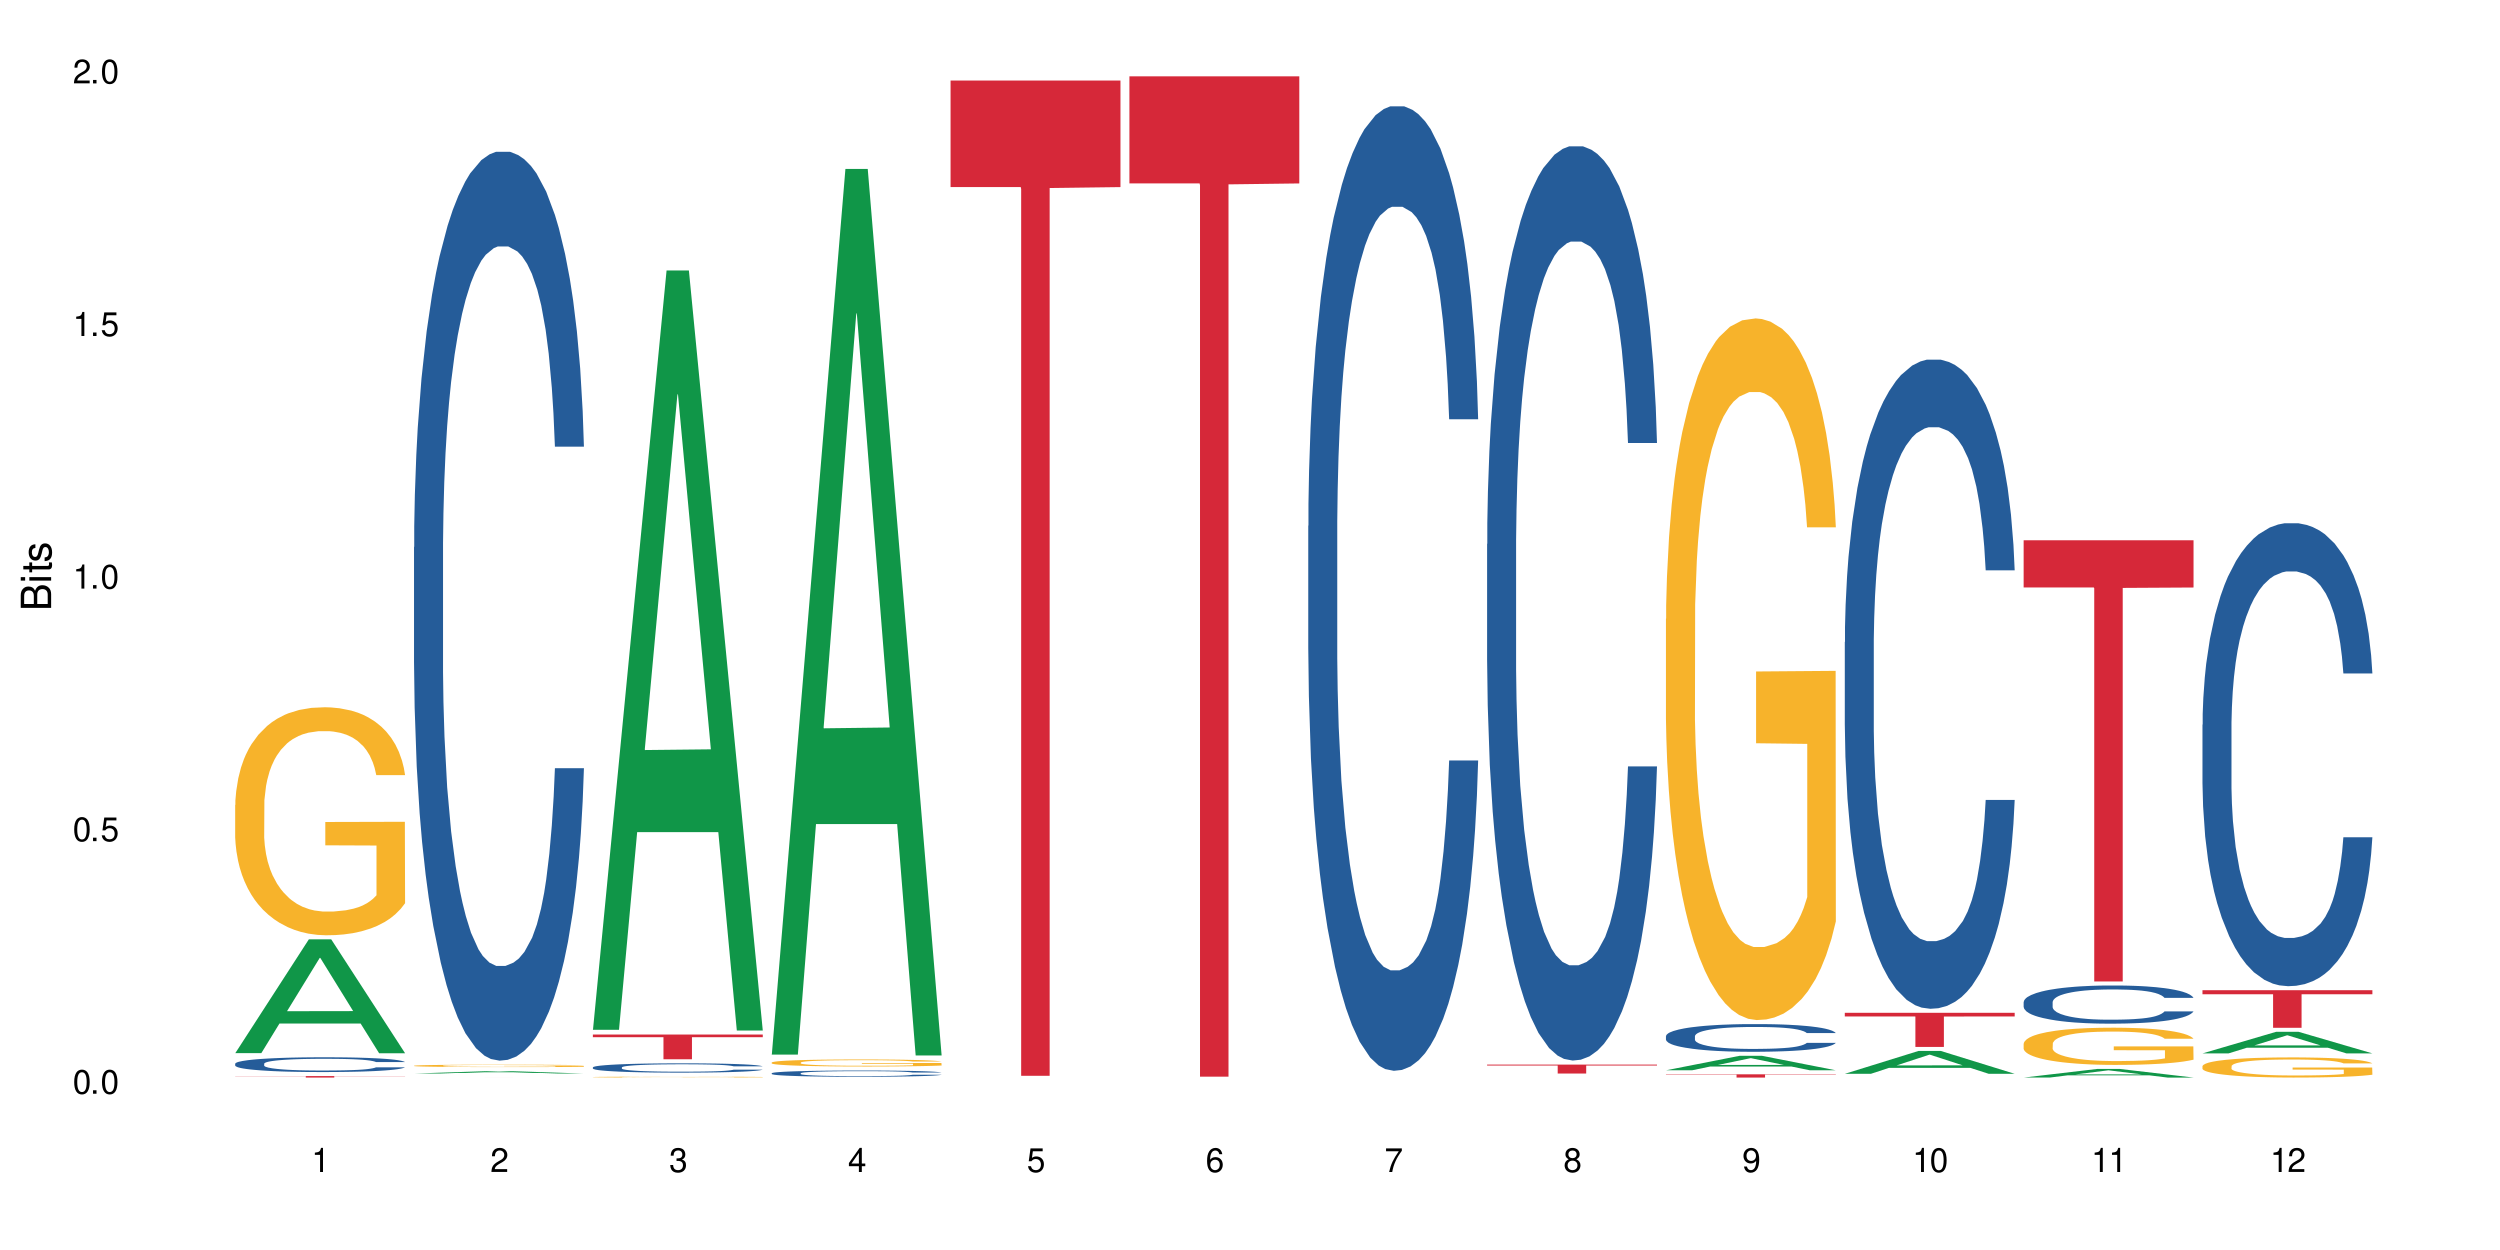 <?xml version="1.0" encoding="UTF-8"?>
<svg xmlns="http://www.w3.org/2000/svg" xmlns:xlink="http://www.w3.org/1999/xlink" width="720" height="360" viewBox="0 0 720 360">
<defs>
<g>
<g id="glyph-0-0">
</g>
<g id="glyph-0-1">
<path d="M 2.641 -6.938 C 2 -6.938 1.422 -6.656 1.078 -6.172 C 0.641 -5.562 0.406 -4.641 0.406 -3.359 C 0.406 -1.016 1.188 0.219 2.641 0.219 C 4.078 0.219 4.859 -1.016 4.859 -3.297 C 4.859 -4.641 4.656 -5.547 4.203 -6.172 C 3.844 -6.656 3.281 -6.938 2.641 -6.938 Z M 2.641 -6.188 C 3.547 -6.188 4 -5.25 4 -3.375 C 4 -1.406 3.562 -0.484 2.625 -0.484 C 1.734 -0.484 1.281 -1.438 1.281 -3.344 C 1.281 -5.25 1.734 -6.188 2.641 -6.188 Z M 2.641 -6.188 "/>
</g>
<g id="glyph-0-2">
<path d="M 1.828 -1 L 0.828 -1 L 0.828 0 L 1.828 0 Z M 1.828 -1 "/>
</g>
<g id="glyph-0-3">
<path d="M 4.562 -6.797 L 1.062 -6.797 L 0.547 -3.094 L 1.328 -3.094 C 1.719 -3.562 2.047 -3.734 2.578 -3.734 C 3.484 -3.734 4.062 -3.109 4.062 -2.094 C 4.062 -1.125 3.484 -0.531 2.578 -0.531 C 1.828 -0.531 1.375 -0.906 1.188 -1.672 L 0.328 -1.672 C 0.453 -1.109 0.547 -0.844 0.75 -0.594 C 1.125 -0.078 1.828 0.219 2.594 0.219 C 3.969 0.219 4.922 -0.781 4.922 -2.219 C 4.922 -3.562 4.031 -4.484 2.719 -4.484 C 2.25 -4.484 1.859 -4.359 1.469 -4.062 L 1.734 -5.969 L 4.562 -5.969 Z M 4.562 -6.797 "/>
</g>
<g id="glyph-0-4">
<path d="M 2.484 -4.938 L 2.484 0 L 3.328 0 L 3.328 -6.938 L 2.766 -6.938 C 2.469 -5.875 2.281 -5.734 0.984 -5.562 L 0.984 -4.938 Z M 2.484 -4.938 "/>
</g>
<g id="glyph-0-5">
<path d="M 4.859 -0.828 L 1.281 -0.828 C 1.359 -1.406 1.672 -1.781 2.5 -2.281 L 3.469 -2.828 C 4.406 -3.344 4.906 -4.062 4.906 -4.906 C 4.906 -5.484 4.672 -6.031 4.266 -6.406 C 3.859 -6.766 3.375 -6.938 2.719 -6.938 C 1.859 -6.938 1.219 -6.625 0.844 -6.031 C 0.609 -5.672 0.5 -5.234 0.484 -4.531 L 1.328 -4.531 C 1.359 -5.016 1.406 -5.281 1.531 -5.516 C 1.75 -5.938 2.188 -6.203 2.703 -6.203 C 3.469 -6.203 4.031 -5.641 4.031 -4.891 C 4.031 -4.344 3.719 -3.859 3.125 -3.516 L 2.234 -3 C 0.812 -2.172 0.406 -1.531 0.328 -0.016 L 4.859 -0.016 Z M 4.859 -0.828 "/>
</g>
<g id="glyph-0-6">
<path d="M 2.125 -3.188 L 2.578 -3.188 C 3.5 -3.188 3.984 -2.766 3.984 -1.922 C 3.984 -1.062 3.469 -0.531 2.594 -0.531 C 1.656 -0.531 1.203 -1 1.156 -2.016 L 0.312 -2.016 C 0.344 -1.453 0.438 -1.094 0.609 -0.781 C 0.953 -0.109 1.625 0.219 2.547 0.219 C 3.953 0.219 4.859 -0.625 4.859 -1.938 C 4.859 -2.828 4.516 -3.297 3.703 -3.594 C 4.344 -3.844 4.656 -4.328 4.656 -5.031 C 4.656 -6.219 3.875 -6.938 2.578 -6.938 C 1.203 -6.938 0.484 -6.172 0.453 -4.703 L 1.297 -4.703 C 1.312 -5.125 1.344 -5.359 1.453 -5.578 C 1.641 -5.969 2.062 -6.203 2.594 -6.203 C 3.344 -6.203 3.797 -5.75 3.797 -5 C 3.797 -4.516 3.609 -4.219 3.25 -4.047 C 3.016 -3.953 2.703 -3.922 2.125 -3.906 Z M 2.125 -3.188 "/>
</g>
<g id="glyph-0-7">
<path d="M 3.141 -1.672 L 3.141 0 L 3.984 0 L 3.984 -1.672 L 4.984 -1.672 L 4.984 -2.438 L 3.984 -2.438 L 3.984 -6.938 L 3.359 -6.938 L 0.266 -2.578 L 0.266 -1.672 Z M 3.141 -2.438 L 1 -2.438 L 3.141 -5.5 Z M 3.141 -2.438 "/>
</g>
<g id="glyph-0-8">
<path d="M 4.781 -5.125 C 4.609 -6.266 3.891 -6.938 2.844 -6.938 C 2.094 -6.938 1.422 -6.578 1.031 -5.953 C 0.594 -5.266 0.406 -4.422 0.406 -3.172 C 0.406 -2 0.578 -1.25 0.984 -0.641 C 1.359 -0.078 1.953 0.219 2.703 0.219 C 3.984 0.219 4.922 -0.75 4.922 -2.094 C 4.922 -3.375 4.062 -4.281 2.844 -4.281 C 2.172 -4.281 1.641 -4.031 1.281 -3.516 C 1.281 -5.234 1.828 -6.188 2.797 -6.188 C 3.391 -6.188 3.797 -5.797 3.938 -5.125 Z M 2.734 -3.531 C 3.547 -3.531 4.062 -2.953 4.062 -2.031 C 4.062 -1.156 3.484 -0.531 2.703 -0.531 C 1.922 -0.531 1.328 -1.188 1.328 -2.078 C 1.328 -2.938 1.906 -3.531 2.734 -3.531 Z M 2.734 -3.531 "/>
</g>
<g id="glyph-0-9">
<path d="M 4.984 -6.797 L 0.438 -6.797 L 0.438 -5.969 L 4.109 -5.969 C 2.5 -3.656 1.828 -2.234 1.328 0 L 2.219 0 C 2.594 -2.172 3.453 -4.047 4.984 -6.094 Z M 4.984 -6.797 "/>
</g>
<g id="glyph-0-10">
<path d="M 3.75 -3.656 C 4.469 -4.094 4.688 -4.438 4.688 -5.078 C 4.688 -6.172 3.844 -6.938 2.641 -6.938 C 1.438 -6.938 0.594 -6.172 0.594 -5.094 C 0.594 -4.438 0.812 -4.094 1.516 -3.656 C 0.734 -3.266 0.359 -2.703 0.359 -1.922 C 0.359 -0.656 1.281 0.219 2.641 0.219 C 3.984 0.219 4.922 -0.656 4.922 -1.922 C 4.922 -2.703 4.531 -3.266 3.75 -3.656 Z M 2.641 -6.188 C 3.359 -6.188 3.812 -5.75 3.812 -5.062 C 3.812 -4.406 3.344 -3.984 2.641 -3.984 C 1.922 -3.984 1.453 -4.406 1.453 -5.078 C 1.453 -5.75 1.922 -6.188 2.641 -6.188 Z M 2.641 -3.266 C 3.484 -3.266 4.062 -2.719 4.062 -1.906 C 4.062 -1.078 3.484 -0.531 2.625 -0.531 C 1.797 -0.531 1.219 -1.094 1.219 -1.906 C 1.219 -2.719 1.781 -3.266 2.641 -3.266 Z M 2.641 -3.266 "/>
</g>
<g id="glyph-0-11">
<path d="M 0.516 -1.578 C 0.672 -0.453 1.406 0.219 2.438 0.219 C 3.188 0.219 3.859 -0.141 4.266 -0.766 C 4.688 -1.453 4.891 -2.297 4.891 -3.547 C 4.891 -4.719 4.703 -5.453 4.312 -6.078 C 3.938 -6.641 3.344 -6.938 2.594 -6.938 C 1.297 -6.938 0.359 -5.969 0.359 -4.625 C 0.359 -3.344 1.234 -2.453 2.453 -2.453 C 3.094 -2.453 3.578 -2.672 4.016 -3.203 C 4 -1.484 3.469 -0.531 2.5 -0.531 C 1.906 -0.531 1.484 -0.906 1.359 -1.578 Z M 2.578 -6.203 C 3.375 -6.203 3.969 -5.531 3.969 -4.641 C 3.969 -3.797 3.391 -3.188 2.547 -3.188 C 1.734 -3.188 1.234 -3.766 1.234 -4.688 C 1.234 -5.562 1.797 -6.203 2.578 -6.203 Z M 2.578 -6.203 "/>
</g>
<g id="glyph-1-0">
</g>
<g id="glyph-1-1">
<path d="M 0 -0.953 L 0 -4.891 C 0 -5.719 -0.234 -6.344 -0.734 -6.797 C -1.188 -7.234 -1.812 -7.469 -2.5 -7.469 C -3.547 -7.469 -4.188 -7 -4.625 -5.875 C -4.984 -6.688 -5.625 -7.094 -6.531 -7.094 C -7.172 -7.094 -7.734 -6.859 -8.141 -6.391 C -8.562 -5.922 -8.75 -5.344 -8.75 -4.5 L -8.75 -0.953 Z M -4.984 -2.062 L -7.766 -2.062 L -7.766 -4.219 C -7.766 -4.844 -7.688 -5.203 -7.453 -5.5 C -7.219 -5.812 -6.859 -5.969 -6.375 -5.969 C -5.891 -5.969 -5.531 -5.812 -5.297 -5.5 C -5.062 -5.203 -4.984 -4.844 -4.984 -4.219 Z M -0.984 -2.062 L -4 -2.062 L -4 -4.781 C -4 -5.766 -3.438 -6.359 -2.484 -6.359 C -1.547 -6.359 -0.984 -5.766 -0.984 -4.781 Z M -0.984 -2.062 "/>
</g>
<g id="glyph-1-2">
<path d="M -6.281 -1.797 L -6.281 -0.797 L 0 -0.797 L 0 -1.797 Z M -8.75 -1.797 L -8.75 -0.797 L -7.484 -0.797 L -7.484 -1.797 Z M -8.75 -1.797 "/>
</g>
<g id="glyph-1-3">
<path d="M -6.281 -3.047 L -6.281 -2.016 L -8.016 -2.016 L -8.016 -1.016 L -6.281 -1.016 L -6.281 -0.172 L -5.469 -0.172 L -5.469 -1.016 L -0.719 -1.016 C -0.078 -1.016 0.281 -1.453 0.281 -2.234 C 0.281 -2.5 0.25 -2.719 0.188 -3.047 L -0.641 -3.047 C -0.609 -2.906 -0.594 -2.766 -0.594 -2.562 C -0.594 -2.141 -0.719 -2.016 -1.156 -2.016 L -5.469 -2.016 L -5.469 -3.047 Z M -6.281 -3.047 "/>
</g>
<g id="glyph-1-4">
<path d="M -4.531 -5.25 C -5.766 -5.25 -6.469 -4.422 -6.469 -2.969 C -6.469 -1.516 -5.719 -0.562 -4.547 -0.562 C -3.562 -0.562 -3.094 -1.062 -2.734 -2.562 L -2.516 -3.484 C -2.344 -4.188 -2.094 -4.469 -1.641 -4.469 C -1.047 -4.469 -0.641 -3.875 -0.641 -3 C -0.641 -2.453 -0.797 -2 -1.062 -1.75 C -1.25 -1.594 -1.422 -1.531 -1.875 -1.469 L -1.875 -0.406 C -0.422 -0.453 0.281 -1.266 0.281 -2.922 C 0.281 -4.5 -0.5 -5.516 -1.719 -5.516 C -2.656 -5.516 -3.172 -4.984 -3.469 -3.734 L -3.703 -2.766 C -3.891 -1.953 -4.156 -1.609 -4.594 -1.609 C -5.188 -1.609 -5.547 -2.125 -5.547 -2.938 C -5.547 -3.75 -5.203 -4.172 -4.531 -4.203 Z M -4.531 -5.25 "/>
</g>
</g>
</defs>
<rect x="-72" y="-36" width="864" height="432" fill="rgb(100%, 100%, 100%)" fill-opacity="1"/>
<path fill-rule="nonzero" fill="rgb(6.275%, 58.824%, 28.235%)" fill-opacity="1" d="M 67.73 303.309 L 67.785 303.277 L 88.957 270.52 L 95.387 270.52 L 116.664 303.336 L 109.188 303.336 L 103.855 294.77 L 80.488 294.77 L 75.258 303.309 L 67.73 303.309 L 82.734 291.227 L 101.711 291.195 L 92.25 275.883 L 92.145 275.852 L 92.039 275.941 L 82.684 291.195 L 82.734 291.227 Z M 67.73 303.309 "/>
<path fill-rule="nonzero" fill="rgb(14.51%, 36.078%, 60%)" fill-opacity="1" d="M 67.73 306.348 L 67.789 306.344 L 67.789 306.25 L 67.969 306.102 L 68.387 305.914 L 68.805 305.789 L 69.879 305.559 L 71.371 305.336 L 72.922 305.164 L 74.055 305.062 L 75.07 304.984 L 77.398 304.844 L 78.891 304.77 L 80.5 304.703 L 82.469 304.637 L 83.902 304.598 L 87.125 304.535 L 89.512 304.508 L 91.363 304.496 L 95.359 304.496 L 97.746 304.512 L 99.477 304.531 L 101.387 304.562 L 102.996 304.598 L 105.801 304.684 L 108.309 304.793 L 109.441 304.855 L 111.234 304.973 L 112.605 305.09 L 113.559 305.191 L 114.633 305.336 L 115.59 305.512 L 116.305 305.711 L 116.664 305.875 L 108.309 305.875 L 107.891 305.723 L 107.414 305.602 L 106.52 305.441 L 105.625 305.328 L 104.371 305.215 L 103.238 305.141 L 101.684 305.066 L 100.312 305.02 L 98.879 304.984 L 97.508 304.961 L 94.883 304.938 L 91.84 304.938 L 90.707 304.945 L 88.379 304.977 L 87.125 305.004 L 85.336 305.059 L 84.082 305.109 L 82.59 305.188 L 81.574 305.254 L 80.32 305.355 L 79.426 305.445 L 78.414 305.574 L 77.816 305.672 L 77.277 305.781 L 76.801 305.906 L 76.441 306.043 L 76.203 306.188 L 76.086 306.328 L 76.086 306.93 L 76.203 307.07 L 76.504 307.234 L 77.277 307.473 L 78.414 307.68 L 79.727 307.84 L 80.977 307.957 L 81.695 308.012 L 82.648 308.074 L 84.141 308.152 L 86.289 308.23 L 87.543 308.262 L 89.453 308.293 L 91.422 308.309 L 94.047 308.309 L 96.375 308.293 L 97.926 308.273 L 99.535 308.242 L 101.746 308.176 L 103.117 308.113 L 104.312 308.039 L 105.207 307.965 L 105.801 307.902 L 106.699 307.781 L 107.414 307.652 L 107.949 307.516 L 108.309 307.383 L 116.664 307.383 L 116.305 307.539 L 115.77 307.691 L 115.23 307.801 L 114.395 307.938 L 113.441 308.059 L 112.066 308.195 L 110.934 308.285 L 109.441 308.383 L 108.07 308.457 L 106.578 308.523 L 104.371 308.602 L 102.938 308.637 L 101.387 308.672 L 99.535 308.703 L 97.211 308.73 L 94.703 308.746 L 92.375 308.75 L 89.871 308.742 L 88.02 308.727 L 85.574 308.691 L 82.531 308.625 L 80.32 308.551 L 78.59 308.477 L 77.102 308.398 L 75.43 308.293 L 73.281 308.121 L 71.969 307.988 L 71.074 307.879 L 70.059 307.727 L 69.344 307.594 L 68.508 307.375 L 67.91 307.098 L 67.73 306.883 Z M 67.73 306.348 "/>
<path fill-rule="nonzero" fill="rgb(96.863%, 70.196%, 16.863%)" fill-opacity="1" d="M 67.73 231.816 L 67.789 231.754 L 67.789 230.555 L 68.031 227.855 L 68.625 224.137 L 69.402 221.078 L 70.238 218.68 L 70.773 217.422 L 71.668 215.621 L 72.445 214.301 L 74.414 211.602 L 76.922 209.082 L 78.293 208.004 L 79.844 206.984 L 82.051 205.844 L 83.066 205.426 L 86.172 204.465 L 89.691 203.867 L 93.57 203.688 L 95.359 203.746 L 97.805 203.984 L 101.148 204.645 L 103.059 205.246 L 104.551 205.844 L 106.102 206.625 L 108.012 207.824 L 109.801 209.266 L 111.234 210.703 L 112.664 212.504 L 113.859 214.422 L 114.871 216.52 L 115.77 219.039 L 116.305 221.141 L 116.664 223.238 L 108.367 223.238 L 107.891 221.141 L 107.355 219.52 L 106.461 217.539 L 105.562 216.102 L 104.668 214.961 L 102.996 213.402 L 101.566 212.441 L 99.777 211.602 L 98.047 211.062 L 96.074 210.703 L 94.883 210.582 L 91.719 210.582 L 88.855 211.004 L 87.184 211.484 L 85.992 211.961 L 84.32 212.863 L 83.305 213.582 L 82.707 214.062 L 80.918 215.922 L 79.727 217.602 L 79.07 218.738 L 78.234 220.539 L 77.637 222.16 L 76.98 224.559 L 76.621 226.355 L 76.145 230.438 L 76.086 241.23 L 76.266 243.512 L 76.621 245.969 L 77.102 248.129 L 77.816 250.406 L 78.531 252.148 L 79.785 254.488 L 80.859 256.047 L 81.695 257.066 L 83.305 258.684 L 83.961 259.227 L 85.512 260.305 L 87.125 261.145 L 89.094 261.863 L 90.586 262.223 L 92.973 262.523 L 96.016 262.523 L 99.598 262.164 L 101.863 261.684 L 103.414 261.203 L 104.43 260.785 L 105.684 260.125 L 106.578 259.523 L 107.414 258.863 L 108.43 257.844 L 108.43 243.512 L 93.688 243.449 L 93.688 236.734 L 116.602 236.672 L 116.664 260.125 L 115.41 261.742 L 113.859 263.305 L 112.367 264.504 L 110.816 265.523 L 108.605 266.66 L 106.816 267.383 L 104.07 268.223 L 101.566 268.762 L 98.941 269.121 L 96.613 269.301 L 93.867 269.359 L 91.422 269.242 L 88.797 268.883 L 86.707 268.402 L 84.797 267.801 L 82.887 267.023 L 80.5 265.762 L 78.949 264.742 L 77.34 263.484 L 75.727 261.984 L 74.297 260.363 L 73.34 259.105 L 72.387 257.664 L 71.371 255.867 L 70.418 253.828 L 69.699 251.969 L 69.043 249.867 L 68.566 247.891 L 68.09 245.191 L 67.852 243.031 L 67.73 241.172 Z M 67.73 231.816 "/>
<path fill-rule="nonzero" fill="rgb(83.922%, 15.686%, 22.353%)" fill-opacity="1" d="M 67.73 309.91 L 116.664 309.91 L 116.664 309.957 L 96.27 309.957 L 96.27 310.34 L 88.066 310.34 L 88.066 309.957 L 67.73 309.957 Z M 67.73 309.91 "/>
<path fill-rule="nonzero" fill="rgb(6.275%, 58.824%, 28.235%)" fill-opacity="1" d="M 119.238 309.18 L 119.289 309.18 L 140.465 308.48 L 146.895 308.48 L 168.172 309.18 L 160.695 309.18 L 155.363 308.996 L 131.996 308.996 L 126.766 309.18 L 119.238 309.18 L 134.242 308.922 L 153.219 308.922 L 143.758 308.598 L 143.652 308.594 L 143.547 308.598 L 134.191 308.922 L 134.242 308.922 Z M 119.238 309.18 "/>
<path fill-rule="nonzero" fill="rgb(14.51%, 36.078%, 60%)" fill-opacity="1" d="M 119.238 157.602 L 119.297 157.363 L 119.297 151.621 L 119.477 142.527 L 119.895 131.043 L 120.312 123.148 L 121.387 109.031 L 122.879 95.391 L 124.43 84.863 L 125.562 78.645 L 126.578 73.859 L 128.906 65.004 L 130.398 60.457 L 132.008 56.391 L 133.977 52.324 L 135.41 49.93 L 138.633 46.102 L 141.02 44.43 L 142.871 43.711 L 146.867 43.711 L 149.254 44.668 L 150.984 45.863 L 152.895 47.777 L 154.504 49.93 L 157.309 55.195 L 159.816 61.895 L 160.949 65.723 L 162.742 73.141 L 164.113 80.316 L 165.066 86.539 L 166.141 95.391 L 167.098 106.16 L 167.812 118.363 L 168.172 128.648 L 159.816 128.648 L 159.398 119.078 L 158.922 111.664 L 158.027 101.852 L 157.133 94.914 L 155.879 87.977 L 154.746 83.43 L 153.191 78.883 L 151.82 76.012 L 150.387 73.859 L 149.016 72.422 L 146.391 70.988 L 143.348 70.988 L 142.211 71.465 L 139.887 73.379 L 138.633 75.055 L 136.844 78.402 L 135.59 81.516 L 134.098 86.301 L 133.082 90.367 L 131.828 96.59 L 130.934 102.09 L 129.922 109.988 L 129.324 115.969 L 128.785 122.668 L 128.309 130.566 L 127.949 138.938 L 127.711 147.793 L 127.594 156.406 L 127.594 193.492 L 127.711 202.105 L 128.012 212.156 L 128.785 226.75 L 129.922 239.43 L 131.234 249.48 L 132.484 256.66 L 133.203 260.008 L 134.156 263.836 L 135.648 268.621 L 137.797 273.406 L 139.051 275.32 L 140.961 277.234 L 142.93 278.191 L 145.555 278.191 L 147.883 277.234 L 149.434 276.039 L 151.043 274.125 L 153.254 270.059 L 154.625 266.23 L 155.816 261.684 L 156.715 257.137 L 157.309 253.309 L 158.207 245.891 L 158.922 237.758 L 159.457 229.383 L 159.816 221.246 L 168.172 221.246 L 167.812 230.816 L 167.277 240.148 L 166.738 247.09 L 165.902 255.461 L 164.949 262.879 L 163.574 271.254 L 162.441 276.758 L 160.949 282.738 L 159.578 287.285 L 158.086 291.352 L 155.879 296.137 L 154.445 298.531 L 152.895 300.684 L 151.043 302.598 L 148.719 304.273 L 146.211 305.23 L 143.883 305.469 L 141.379 304.992 L 139.527 304.035 L 137.082 301.879 L 134.039 297.574 L 131.828 293.027 L 130.098 288.48 L 128.605 283.695 L 126.938 277.234 L 124.789 266.707 L 123.477 258.574 L 122.582 251.875 L 121.566 242.543 L 120.852 234.168 L 120.016 220.77 L 119.418 203.781 L 119.238 190.621 Z M 119.238 157.602 "/>
<path fill-rule="nonzero" fill="rgb(96.863%, 70.196%, 16.863%)" fill-opacity="1" d="M 119.238 306.926 L 119.297 306.926 L 119.297 306.914 L 119.535 306.883 L 120.133 306.844 L 120.91 306.812 L 121.746 306.785 L 122.281 306.773 L 123.176 306.754 L 123.953 306.738 L 125.922 306.711 L 128.43 306.684 L 129.801 306.672 L 131.352 306.664 L 133.559 306.648 L 134.574 306.645 L 137.676 306.637 L 141.199 306.629 L 149.312 306.629 L 152.656 306.637 L 154.566 306.645 L 156.059 306.648 L 157.609 306.66 L 159.52 306.672 L 161.309 306.688 L 162.742 306.703 L 164.172 306.723 L 165.367 306.742 L 166.379 306.762 L 167.277 306.789 L 167.812 306.812 L 168.172 306.836 L 159.875 306.836 L 159.398 306.812 L 158.863 306.797 L 157.965 306.773 L 157.07 306.758 L 156.176 306.746 L 154.504 306.73 L 153.074 306.719 L 151.281 306.711 L 149.551 306.707 L 147.582 306.703 L 146.391 306.699 L 143.227 306.699 L 140.363 306.707 L 138.691 306.711 L 137.5 306.715 L 135.828 306.727 L 134.812 306.734 L 134.215 306.738 L 132.426 306.758 L 131.234 306.773 L 130.578 306.789 L 129.742 306.805 L 129.145 306.824 L 128.488 306.848 L 128.129 306.867 L 127.652 306.91 L 127.594 307.027 L 127.773 307.051 L 128.129 307.074 L 128.605 307.098 L 129.324 307.125 L 130.039 307.141 L 131.293 307.168 L 132.367 307.184 L 133.203 307.195 L 134.812 307.211 L 135.469 307.215 L 137.02 307.227 L 138.633 307.238 L 140.602 307.246 L 142.094 307.25 L 147.523 307.25 L 151.105 307.246 L 153.371 307.242 L 154.922 307.238 L 155.938 307.234 L 157.191 307.227 L 158.086 307.219 L 158.922 307.215 L 159.938 307.203 L 159.938 307.051 L 145.195 307.051 L 145.195 306.977 L 168.109 306.977 L 168.172 307.227 L 166.918 307.242 L 165.367 307.262 L 163.875 307.273 L 162.324 307.285 L 160.113 307.297 L 158.324 307.305 L 155.578 307.312 L 153.074 307.316 L 150.449 307.32 L 148.121 307.324 L 142.93 307.324 L 140.305 307.32 L 138.215 307.312 L 136.305 307.309 L 134.395 307.301 L 132.008 307.285 L 130.457 307.273 L 128.848 307.262 L 127.234 307.246 L 125.801 307.23 L 123.895 307.199 L 122.879 307.18 L 121.926 307.16 L 121.207 307.141 L 120.551 307.117 L 120.074 307.098 L 119.598 307.066 L 119.359 307.043 L 119.238 307.023 Z M 119.238 306.926 "/>
<path fill-rule="nonzero" fill="rgb(83.922%, 15.686%, 22.353%)" fill-opacity="1" d="M 119.238 310.336 L 168.172 310.336 L 147.777 310.336 L 147.777 310.34 L 139.574 310.34 L 139.574 310.336 Z M 119.238 310.336 "/>
<path fill-rule="nonzero" fill="rgb(6.275%, 58.824%, 28.235%)" fill-opacity="1" d="M 170.746 296.582 L 170.797 296.375 L 191.973 77.891 L 198.402 77.891 L 219.68 296.789 L 212.203 296.789 L 206.871 239.648 L 183.504 239.648 L 178.273 296.582 L 170.746 296.582 L 185.75 216.012 L 204.727 215.805 L 195.266 113.652 L 195.16 113.449 L 195.055 114.066 L 185.699 215.805 L 185.75 216.012 Z M 170.746 296.582 "/>
<path fill-rule="nonzero" fill="rgb(14.51%, 36.078%, 60%)" fill-opacity="1" d="M 170.746 307.406 L 170.805 307.402 L 170.805 307.344 L 170.984 307.25 L 171.402 307.133 L 171.82 307.051 L 172.895 306.906 L 174.387 306.77 L 175.938 306.66 L 177.07 306.598 L 178.086 306.547 L 180.414 306.457 L 181.906 306.41 L 183.516 306.367 L 185.484 306.324 L 186.918 306.301 L 190.141 306.262 L 192.527 306.246 L 194.375 306.238 L 198.375 306.238 L 200.762 306.246 L 202.492 306.258 L 204.402 306.281 L 206.012 306.301 L 208.816 306.355 L 211.324 306.426 L 212.457 306.465 L 214.25 306.539 L 215.621 306.613 L 216.574 306.676 L 217.648 306.77 L 218.605 306.879 L 219.32 307.004 L 219.68 307.109 L 211.324 307.109 L 210.906 307.012 L 210.43 306.934 L 209.535 306.836 L 208.641 306.762 L 207.387 306.691 L 206.25 306.645 L 204.699 306.598 L 203.328 306.57 L 201.895 306.547 L 200.523 306.531 L 197.898 306.516 L 194.855 306.516 L 193.719 306.523 L 191.395 306.543 L 190.141 306.559 L 188.352 306.594 L 187.098 306.625 L 185.605 306.676 L 184.59 306.715 L 183.336 306.781 L 182.441 306.836 L 181.426 306.918 L 180.832 306.98 L 180.293 307.047 L 179.816 307.129 L 179.457 307.215 L 179.219 307.305 L 179.102 307.395 L 179.102 307.773 L 179.219 307.863 L 179.52 307.965 L 180.293 308.113 L 181.426 308.246 L 182.742 308.348 L 183.992 308.422 L 184.711 308.457 L 185.664 308.496 L 187.156 308.543 L 189.305 308.594 L 190.559 308.613 L 192.469 308.633 L 194.438 308.645 L 197.062 308.645 L 199.391 308.633 L 200.941 308.621 L 202.551 308.602 L 204.762 308.559 L 206.133 308.52 L 207.324 308.473 L 208.223 308.426 L 208.816 308.387 L 209.711 308.312 L 210.43 308.227 L 210.965 308.141 L 211.324 308.059 L 219.68 308.059 L 219.32 308.156 L 218.785 308.254 L 218.246 308.324 L 217.41 308.41 L 216.457 308.484 L 215.082 308.57 L 213.949 308.629 L 212.457 308.688 L 211.086 308.734 L 209.594 308.777 L 207.387 308.828 L 205.953 308.852 L 204.402 308.875 L 202.551 308.895 L 200.227 308.91 L 197.719 308.922 L 195.391 308.922 L 192.887 308.918 L 191.035 308.906 L 188.59 308.887 L 185.547 308.84 L 183.336 308.793 L 181.605 308.75 L 180.113 308.699 L 178.445 308.633 L 176.297 308.523 L 174.984 308.441 L 174.086 308.371 L 173.074 308.277 L 172.355 308.191 L 171.523 308.055 L 170.926 307.879 L 170.746 307.746 Z M 170.746 307.406 "/>
<path fill-rule="nonzero" fill="rgb(96.863%, 70.196%, 16.863%)" fill-opacity="1" d="M 170.746 310.191 L 170.805 310.191 L 170.805 310.188 L 171.043 310.176 L 171.641 310.16 L 172.418 310.148 L 173.254 310.141 L 173.789 310.133 L 174.684 310.129 L 175.461 310.121 L 177.43 310.113 L 179.938 310.102 L 181.309 310.098 L 182.859 310.094 L 185.066 310.09 L 186.082 310.086 L 189.184 310.082 L 200.82 310.082 L 204.164 310.086 L 206.074 310.086 L 207.566 310.09 L 209.117 310.094 L 211.027 310.098 L 212.816 310.102 L 214.25 310.109 L 215.68 310.113 L 216.875 310.121 L 217.887 310.133 L 218.785 310.141 L 219.32 310.148 L 219.68 310.156 L 211.383 310.156 L 210.906 310.148 L 210.371 310.145 L 209.473 310.137 L 208.578 310.129 L 207.684 310.125 L 206.012 310.117 L 204.582 310.113 L 202.789 310.113 L 201.059 310.109 L 190.199 310.109 L 189.008 310.113 L 187.336 310.117 L 186.32 310.121 L 185.723 310.121 L 183.934 310.129 L 182.742 310.137 L 182.086 310.141 L 181.25 310.148 L 180.652 310.152 L 179.996 310.164 L 179.637 310.168 L 179.16 310.184 L 179.102 310.227 L 179.281 310.238 L 179.637 310.246 L 180.113 310.254 L 180.832 310.266 L 181.547 310.27 L 182.801 310.281 L 183.875 310.285 L 184.711 310.289 L 186.32 310.297 L 186.977 310.297 L 188.527 310.305 L 190.141 310.305 L 192.109 310.309 L 193.602 310.309 L 195.988 310.312 L 199.031 310.312 L 202.613 310.309 L 204.879 310.309 L 206.43 310.305 L 207.445 310.305 L 208.699 310.301 L 209.594 310.301 L 210.43 310.297 L 211.445 310.293 L 211.445 310.238 L 196.703 310.238 L 196.703 310.211 L 219.617 310.211 L 219.68 310.301 L 218.426 310.309 L 216.875 310.316 L 215.383 310.32 L 213.832 310.324 L 211.621 310.328 L 209.832 310.332 L 207.086 310.332 L 204.582 310.336 L 201.957 310.336 L 199.629 310.34 L 196.883 310.34 L 194.438 310.336 L 189.723 310.336 L 185.902 310.328 L 183.516 310.324 L 181.965 310.32 L 180.355 310.316 L 178.742 310.309 L 177.309 310.305 L 176.355 310.297 L 175.402 310.293 L 174.387 310.285 L 173.43 310.277 L 172.715 310.27 L 172.059 310.262 L 171.582 310.254 L 171.105 310.242 L 170.867 310.234 L 170.746 310.227 Z M 170.746 310.191 "/>
<path fill-rule="nonzero" fill="rgb(83.922%, 15.686%, 22.353%)" fill-opacity="1" d="M 170.746 297.945 L 219.68 297.945 L 219.68 298.707 L 199.285 298.715 L 199.285 305.078 L 191.078 305.078 L 191.078 298.723 L 190.961 298.707 L 170.746 298.707 Z M 170.746 297.945 "/>
<path fill-rule="nonzero" fill="rgb(6.275%, 58.824%, 28.235%)" fill-opacity="1" d="M 222.254 303.727 L 222.305 303.488 L 243.48 48.66 L 249.91 48.66 L 271.188 303.965 L 263.711 303.965 L 258.379 237.324 L 235.008 237.324 L 229.781 303.727 L 222.254 303.727 L 237.258 209.754 L 256.234 209.516 L 246.773 90.371 L 246.668 90.133 L 246.562 90.852 L 237.207 209.516 L 237.258 209.754 Z M 222.254 303.727 "/>
<path fill-rule="nonzero" fill="rgb(14.51%, 36.078%, 60%)" fill-opacity="1" d="M 222.254 309.094 L 222.312 309.094 L 222.312 309.051 L 222.492 308.988 L 222.91 308.91 L 223.328 308.855 L 224.402 308.758 L 225.895 308.664 L 227.445 308.594 L 228.578 308.551 L 229.594 308.52 L 231.922 308.457 L 233.414 308.426 L 235.023 308.398 L 236.992 308.371 L 238.426 308.352 L 241.648 308.328 L 244.035 308.316 L 245.883 308.309 L 249.883 308.309 L 252.27 308.316 L 254 308.324 L 255.91 308.34 L 257.52 308.352 L 260.324 308.391 L 262.832 308.434 L 263.965 308.461 L 265.754 308.512 L 267.129 308.562 L 268.082 308.605 L 269.156 308.664 L 270.113 308.738 L 270.828 308.824 L 271.188 308.895 L 262.832 308.895 L 262.414 308.828 L 261.938 308.777 L 261.043 308.711 L 260.145 308.664 L 258.895 308.613 L 257.758 308.582 L 256.207 308.551 L 254.836 308.531 L 253.402 308.52 L 252.031 308.508 L 249.406 308.496 L 246.363 308.496 L 245.227 308.5 L 242.902 308.516 L 241.648 308.527 L 239.855 308.551 L 238.605 308.57 L 237.113 308.602 L 236.098 308.633 L 234.844 308.676 L 233.949 308.711 L 232.934 308.766 L 232.34 308.809 L 231.801 308.852 L 231.324 308.906 L 230.965 308.965 L 230.727 309.027 L 230.609 309.086 L 230.609 309.34 L 230.727 309.398 L 231.027 309.469 L 231.801 309.57 L 232.934 309.656 L 234.25 309.727 L 235.5 309.773 L 236.219 309.797 L 237.172 309.824 L 238.664 309.855 L 240.812 309.891 L 242.066 309.902 L 243.977 309.918 L 245.945 309.922 L 248.57 309.922 L 250.898 309.918 L 252.449 309.91 L 254.059 309.895 L 256.266 309.867 L 257.641 309.84 L 258.832 309.809 L 259.73 309.777 L 260.324 309.754 L 261.219 309.699 L 261.938 309.645 L 262.473 309.586 L 262.832 309.531 L 271.188 309.531 L 270.828 309.598 L 270.289 309.66 L 269.754 309.711 L 268.918 309.766 L 267.965 309.816 L 266.59 309.875 L 265.457 309.914 L 263.965 309.953 L 262.594 309.984 L 261.102 310.012 L 258.895 310.047 L 257.461 310.062 L 255.91 310.078 L 254.059 310.09 L 251.73 310.102 L 249.227 310.109 L 244.391 310.109 L 242.543 310.102 L 240.098 310.086 L 237.051 310.055 L 234.844 310.023 L 233.113 309.992 L 231.621 309.961 L 229.953 309.918 L 227.805 309.844 L 226.492 309.789 L 225.594 309.742 L 224.582 309.68 L 223.863 309.621 L 223.031 309.527 L 222.434 309.41 L 222.254 309.32 Z M 222.254 309.094 "/>
<path fill-rule="nonzero" fill="rgb(96.863%, 70.196%, 16.863%)" fill-opacity="1" d="M 222.254 305.992 L 222.312 305.992 L 222.312 305.953 L 222.551 305.871 L 223.148 305.758 L 223.926 305.66 L 224.762 305.586 L 225.297 305.547 L 226.191 305.492 L 226.969 305.453 L 228.938 305.367 L 231.445 305.293 L 232.816 305.258 L 234.367 305.227 L 236.574 305.191 L 237.59 305.18 L 240.691 305.148 L 244.215 305.129 L 248.094 305.125 L 249.883 305.125 L 252.328 305.133 L 255.672 305.152 L 257.582 305.172 L 259.07 305.191 L 260.625 305.215 L 262.535 305.254 L 264.324 305.297 L 265.754 305.34 L 267.188 305.398 L 268.383 305.457 L 269.395 305.52 L 270.289 305.598 L 270.828 305.664 L 271.188 305.727 L 262.891 305.727 L 262.414 305.664 L 261.875 305.613 L 260.98 305.551 L 260.086 305.508 L 259.191 305.473 L 257.52 305.426 L 256.09 305.395 L 254.297 305.367 L 252.566 305.352 L 250.598 305.34 L 249.406 305.336 L 246.242 305.336 L 243.379 305.352 L 241.707 305.367 L 240.516 305.379 L 238.844 305.406 L 237.828 305.43 L 237.23 305.445 L 235.441 305.504 L 234.25 305.555 L 233.59 305.59 L 232.758 305.645 L 232.16 305.695 L 231.504 305.77 L 231.145 305.824 L 230.668 305.949 L 230.609 306.285 L 230.785 306.355 L 231.145 306.43 L 231.621 306.496 L 232.34 306.566 L 233.055 306.621 L 234.309 306.691 L 235.383 306.742 L 236.219 306.773 L 237.828 306.824 L 238.484 306.84 L 240.035 306.871 L 241.648 306.898 L 243.617 306.922 L 245.109 306.934 L 247.496 306.941 L 250.539 306.941 L 254.121 306.93 L 256.387 306.914 L 257.938 306.902 L 258.953 306.887 L 260.207 306.867 L 261.102 306.848 L 261.938 306.828 L 262.949 306.797 L 262.949 306.355 L 248.211 306.352 L 248.211 306.145 L 271.125 306.145 L 271.188 306.867 L 269.934 306.918 L 268.383 306.965 L 266.891 307.004 L 265.34 307.035 L 263.129 307.07 L 261.34 307.09 L 258.594 307.117 L 256.09 307.133 L 253.465 307.145 L 251.137 307.152 L 248.391 307.152 L 245.945 307.148 L 243.32 307.137 L 241.23 307.121 L 239.32 307.105 L 237.41 307.082 L 235.023 307.043 L 233.473 307.012 L 231.859 306.973 L 230.25 306.926 L 228.816 306.875 L 227.863 306.836 L 226.91 306.793 L 225.895 306.734 L 224.938 306.672 L 224.223 306.617 L 223.566 306.551 L 223.09 306.488 L 222.613 306.406 L 222.375 306.34 L 222.254 306.281 Z M 222.254 305.992 "/>
<path fill-rule="nonzero" fill="rgb(83.922%, 15.686%, 22.353%)" fill-opacity="1" d="M 273.762 23.199 L 322.695 23.199 L 322.695 53.883 L 302.301 54.152 L 302.301 309.84 L 294.094 309.84 L 294.094 54.422 L 293.977 53.883 L 273.762 53.883 Z M 273.762 23.199 "/>
<path fill-rule="nonzero" fill="rgb(83.922%, 15.686%, 22.353%)" fill-opacity="1" d="M 325.27 21.988 L 374.199 21.988 L 374.199 52.828 L 353.809 53.098 L 353.809 310.086 L 345.602 310.086 L 345.602 53.367 L 345.484 52.828 L 325.27 52.828 Z M 325.27 21.988 "/>
<path fill-rule="nonzero" fill="rgb(14.51%, 36.078%, 60%)" fill-opacity="1" d="M 376.777 151.48 L 376.836 151.227 L 376.836 145.133 L 377.016 135.484 L 377.434 123.297 L 377.852 114.918 L 378.926 99.938 L 380.418 85.465 L 381.969 74.293 L 383.102 67.691 L 384.117 62.613 L 386.445 53.219 L 387.934 48.395 L 389.547 44.078 L 391.516 39.762 L 392.949 37.223 L 396.172 33.16 L 398.559 31.383 L 400.406 30.621 L 404.406 30.621 L 406.793 31.637 L 408.523 32.906 L 410.434 34.938 L 412.043 37.223 L 414.848 42.809 L 417.355 49.918 L 418.488 53.98 L 420.277 61.852 L 421.652 69.469 L 422.605 76.07 L 423.68 85.465 L 424.633 96.891 L 425.352 109.84 L 425.707 120.758 L 417.355 120.758 L 416.938 110.602 L 416.461 102.73 L 415.562 92.32 L 414.668 84.957 L 413.414 77.594 L 412.281 72.77 L 410.73 67.945 L 409.359 64.898 L 407.926 62.613 L 406.555 61.09 L 403.93 59.566 L 400.883 59.566 L 399.75 60.074 L 397.422 62.105 L 396.172 63.883 L 394.379 67.438 L 393.129 70.738 L 391.637 75.816 L 390.621 80.133 L 389.367 86.734 L 388.473 92.574 L 387.457 100.953 L 386.859 107.301 L 386.324 114.41 L 385.848 122.789 L 385.488 131.676 L 385.25 141.07 L 385.129 150.211 L 385.129 189.566 L 385.25 198.707 L 385.547 209.371 L 386.324 224.859 L 387.457 238.316 L 388.77 248.98 L 390.023 256.598 L 390.738 260.152 L 391.695 264.215 L 393.188 269.293 L 395.336 274.371 L 396.59 276.402 L 398.496 278.434 L 400.469 279.449 L 403.094 279.449 L 405.418 278.434 L 406.973 277.164 L 408.582 275.133 L 410.789 270.816 L 412.164 266.754 L 413.355 261.93 L 414.25 257.105 L 414.848 253.043 L 415.742 245.172 L 416.461 236.539 L 416.996 227.652 L 417.355 219.02 L 425.707 219.02 L 425.352 229.176 L 424.812 239.078 L 424.277 246.441 L 423.441 255.328 L 422.484 263.199 L 421.113 272.086 L 419.98 277.926 L 418.488 284.273 L 417.117 289.098 L 415.625 293.414 L 413.414 298.492 L 411.984 301.031 L 410.434 303.316 L 408.582 305.348 L 406.254 307.125 L 403.75 308.141 L 401.422 308.395 L 398.914 307.887 L 397.066 306.871 L 394.617 304.586 L 391.574 300.016 L 389.367 295.191 L 387.637 290.367 L 386.145 285.289 L 384.473 278.434 L 382.324 267.262 L 381.012 258.629 L 380.117 251.52 L 379.105 241.617 L 378.387 232.73 L 377.551 218.512 L 376.957 200.484 L 376.777 186.52 Z M 376.777 151.48 "/>
<path fill-rule="nonzero" fill="rgb(14.51%, 36.078%, 60%)" fill-opacity="1" d="M 428.285 156.707 L 428.344 156.469 L 428.344 150.691 L 428.523 141.547 L 428.941 129.992 L 429.359 122.051 L 430.434 107.852 L 431.926 94.133 L 433.477 83.543 L 434.609 77.285 L 435.625 72.473 L 437.949 63.57 L 439.441 58.996 L 441.055 54.906 L 443.023 50.812 L 444.457 48.406 L 447.68 44.555 L 450.066 42.871 L 451.914 42.148 L 455.914 42.148 L 458.301 43.113 L 460.031 44.316 L 461.941 46.242 L 463.551 48.406 L 466.355 53.703 L 468.863 60.441 L 469.996 64.289 L 471.785 71.75 L 473.16 78.973 L 474.113 85.23 L 475.188 94.133 L 476.141 104.965 L 476.859 117.238 L 477.215 127.586 L 468.863 127.586 L 468.445 117.961 L 467.969 110.5 L 467.07 100.633 L 466.176 93.652 L 464.922 86.672 L 463.789 82.102 L 462.238 77.527 L 460.867 74.641 L 459.434 72.473 L 458.062 71.031 L 455.434 69.586 L 452.391 69.586 L 451.258 70.066 L 448.93 71.992 L 447.68 73.676 L 445.887 77.047 L 444.633 80.176 L 443.145 84.988 L 442.129 89.078 L 440.875 95.336 L 439.98 100.871 L 438.965 108.816 L 438.367 114.832 L 437.832 121.57 L 437.355 129.512 L 436.996 137.938 L 436.758 146.84 L 436.637 155.504 L 436.637 192.809 L 436.758 201.473 L 437.055 211.582 L 437.832 226.262 L 438.965 239.016 L 440.277 249.125 L 441.531 256.344 L 442.246 259.715 L 443.203 263.566 L 444.695 268.379 L 446.844 273.191 L 448.094 275.117 L 450.004 277.043 L 451.973 278.004 L 454.602 278.004 L 456.926 277.043 L 458.48 275.84 L 460.09 273.914 L 462.297 269.82 L 463.672 265.973 L 464.863 261.398 L 465.758 256.824 L 466.355 252.977 L 467.25 245.516 L 467.969 237.332 L 468.504 228.91 L 468.863 220.727 L 477.215 220.727 L 476.859 230.352 L 476.32 239.738 L 475.785 246.719 L 474.949 255.141 L 473.992 262.602 L 472.621 271.027 L 471.488 276.562 L 469.996 282.578 L 468.625 287.148 L 467.133 291.242 L 464.922 296.055 L 463.492 298.461 L 461.941 300.629 L 460.09 302.555 L 457.762 304.238 L 455.258 305.199 L 452.93 305.441 L 450.422 304.961 L 448.574 303.996 L 446.125 301.832 L 443.082 297.5 L 440.875 292.926 L 439.145 288.355 L 437.652 283.539 L 435.98 277.043 L 433.832 266.453 L 432.52 258.27 L 431.625 251.531 L 430.613 242.145 L 429.895 233.723 L 429.059 220.246 L 428.465 203.156 L 428.285 189.922 Z M 428.285 156.707 "/>
<path fill-rule="nonzero" fill="rgb(83.922%, 15.686%, 22.353%)" fill-opacity="1" d="M 428.285 306.598 L 477.215 306.598 L 477.215 306.875 L 456.824 306.879 L 456.824 309.172 L 448.617 309.172 L 448.617 306.879 L 448.5 306.875 L 428.285 306.875 Z M 428.285 306.598 "/>
<path fill-rule="nonzero" fill="rgb(6.275%, 58.824%, 28.235%)" fill-opacity="1" d="M 479.793 308.242 L 479.844 308.238 L 501.016 304.074 L 507.445 304.074 L 528.723 308.246 L 521.25 308.246 L 515.914 307.156 L 492.547 307.156 L 487.32 308.242 L 479.793 308.242 L 494.797 306.707 L 513.773 306.703 L 504.309 304.758 L 504.207 304.754 L 504.102 304.766 L 494.742 306.703 L 494.797 306.707 Z M 479.793 308.242 "/>
<path fill-rule="nonzero" fill="rgb(14.51%, 36.078%, 60%)" fill-opacity="1" d="M 479.793 298.41 L 479.852 298.402 L 479.852 298.227 L 480.031 297.953 L 480.449 297.602 L 480.867 297.359 L 481.941 296.93 L 483.434 296.516 L 484.984 296.195 L 486.117 296.004 L 487.133 295.859 L 489.457 295.59 L 490.949 295.449 L 492.562 295.328 L 494.531 295.203 L 495.965 295.129 L 499.184 295.012 L 501.574 294.961 L 503.422 294.941 L 507.422 294.941 L 509.809 294.969 L 511.539 295.004 L 513.449 295.062 L 515.059 295.129 L 517.863 295.289 L 520.371 295.496 L 521.504 295.609 L 523.293 295.836 L 524.668 296.055 L 525.621 296.246 L 526.695 296.516 L 527.648 296.844 L 528.367 297.215 L 528.723 297.527 L 520.371 297.527 L 519.953 297.238 L 519.473 297.012 L 518.578 296.711 L 517.684 296.5 L 516.43 296.289 L 515.297 296.152 L 513.746 296.012 L 512.375 295.926 L 510.941 295.859 L 509.57 295.816 L 506.941 295.77 L 503.898 295.77 L 502.766 295.785 L 500.438 295.844 L 499.184 295.895 L 497.395 295.996 L 496.141 296.094 L 494.648 296.238 L 493.637 296.363 L 492.383 296.551 L 491.488 296.719 L 490.473 296.961 L 489.875 297.141 L 489.34 297.348 L 488.863 297.586 L 488.504 297.844 L 488.266 298.113 L 488.145 298.375 L 488.145 299.504 L 488.266 299.766 L 488.562 300.074 L 489.34 300.52 L 490.473 300.902 L 491.785 301.211 L 493.039 301.43 L 493.754 301.531 L 494.711 301.648 L 496.203 301.793 L 498.352 301.941 L 499.602 301.996 L 501.512 302.055 L 503.48 302.086 L 506.109 302.086 L 508.434 302.055 L 509.988 302.02 L 511.598 301.961 L 513.805 301.836 L 515.18 301.723 L 516.371 301.582 L 517.266 301.445 L 517.863 301.328 L 518.758 301.102 L 519.473 300.852 L 520.012 300.598 L 520.371 300.352 L 528.723 300.352 L 528.367 300.641 L 527.828 300.926 L 527.293 301.137 L 526.457 301.395 L 525.5 301.617 L 524.129 301.875 L 522.996 302.043 L 521.504 302.223 L 520.133 302.363 L 518.641 302.488 L 516.43 302.633 L 515 302.707 L 513.449 302.77 L 511.598 302.828 L 509.27 302.879 L 506.766 302.91 L 504.438 302.918 L 501.93 302.902 L 500.082 302.871 L 497.633 302.809 L 494.59 302.676 L 492.383 302.539 L 490.652 302.398 L 489.16 302.254 L 487.488 302.055 L 485.34 301.734 L 484.027 301.488 L 483.133 301.285 L 482.117 301 L 481.402 300.742 L 480.566 300.336 L 479.969 299.816 L 479.793 299.418 Z M 479.793 298.41 "/>
<path fill-rule="nonzero" fill="rgb(96.863%, 70.196%, 16.863%)" fill-opacity="1" d="M 479.793 178.254 L 479.852 178.07 L 479.852 174.379 L 480.09 166.074 L 480.688 154.629 L 481.461 145.219 L 482.297 137.836 L 482.836 133.961 L 483.73 128.426 L 484.504 124.363 L 486.477 116.059 L 488.98 108.309 L 490.355 104.988 L 491.906 101.848 L 494.113 98.344 L 495.129 97.051 L 498.23 94.098 L 501.75 92.254 L 505.629 91.699 L 507.422 91.883 L 509.867 92.621 L 513.207 94.652 L 515.117 96.496 L 516.609 98.344 L 518.16 100.742 L 520.07 104.434 L 521.863 108.863 L 523.293 113.293 L 524.727 118.828 L 525.918 124.734 L 526.934 131.191 L 527.828 138.945 L 528.367 145.402 L 528.723 151.863 L 520.43 151.863 L 519.953 145.402 L 519.414 140.422 L 518.52 134.328 L 517.625 129.902 L 516.73 126.395 L 515.059 121.598 L 513.625 118.645 L 511.836 116.059 L 510.105 114.398 L 508.137 113.293 L 506.941 112.922 L 503.781 112.922 L 500.918 114.215 L 499.246 115.691 L 498.051 117.168 L 496.383 119.934 L 495.367 122.148 L 494.77 123.625 L 492.98 129.348 L 491.785 134.516 L 491.129 138.02 L 490.293 143.559 L 489.699 148.539 L 489.043 155.922 L 488.684 161.457 L 488.207 174.008 L 488.145 207.227 L 488.324 214.242 L 488.684 221.809 L 489.16 228.449 L 489.875 235.465 L 490.594 240.816 L 491.844 248.012 L 492.918 252.812 L 493.754 255.949 L 495.367 260.934 L 496.023 262.594 L 497.574 265.914 L 499.184 268.5 L 501.156 270.715 L 502.648 271.82 L 505.035 272.742 L 508.078 272.742 L 511.656 271.637 L 513.926 270.16 L 515.477 268.684 L 516.492 267.391 L 517.742 265.359 L 518.641 263.516 L 519.473 261.484 L 520.488 258.348 L 520.488 214.242 L 505.75 214.055 L 505.75 193.387 L 528.664 193.203 L 528.723 265.359 L 527.473 270.344 L 525.918 275.141 L 524.426 278.832 L 522.875 281.973 L 520.668 285.477 L 518.879 287.691 L 516.133 290.277 L 513.625 291.938 L 511 293.043 L 508.672 293.598 L 505.93 293.781 L 503.48 293.414 L 500.855 292.305 L 498.77 290.828 L 496.859 288.984 L 494.949 286.586 L 492.562 282.711 L 491.012 279.57 L 489.398 275.695 L 487.789 271.082 L 486.355 266.098 L 485.402 262.223 L 484.445 257.793 L 483.434 252.258 L 482.477 245.984 L 481.762 240.262 L 481.105 233.805 L 480.629 227.711 L 480.148 219.406 L 479.91 212.766 L 479.793 207.043 Z M 479.793 178.254 "/>
<path fill-rule="nonzero" fill="rgb(83.922%, 15.686%, 22.353%)" fill-opacity="1" d="M 479.793 309.402 L 528.723 309.402 L 528.723 309.504 L 508.332 309.504 L 508.332 310.34 L 500.125 310.34 L 500.125 309.504 L 479.793 309.504 Z M 479.793 309.402 "/>
<path fill-rule="nonzero" fill="rgb(6.275%, 58.824%, 28.235%)" fill-opacity="1" d="M 531.301 309.254 L 531.352 309.246 L 552.523 302.676 L 558.953 302.676 L 580.23 309.258 L 572.754 309.258 L 567.422 307.539 L 544.055 307.539 L 538.828 309.254 L 531.301 309.254 L 546.305 306.828 L 565.281 306.824 L 555.816 303.75 L 555.715 303.746 L 555.609 303.762 L 546.25 306.824 L 546.305 306.828 Z M 531.301 309.254 "/>
<path fill-rule="nonzero" fill="rgb(14.51%, 36.078%, 60%)" fill-opacity="1" d="M 531.301 184.926 L 531.359 184.754 L 531.359 180.652 L 531.539 174.16 L 531.957 165.957 L 532.375 160.316 L 533.449 150.234 L 534.938 140.496 L 536.492 132.977 L 537.625 128.531 L 538.641 125.113 L 540.965 118.793 L 542.457 115.543 L 544.07 112.641 L 546.039 109.734 L 547.473 108.023 L 550.691 105.289 L 553.078 104.094 L 554.93 103.582 L 558.93 103.582 L 561.316 104.266 L 563.047 105.121 L 564.953 106.488 L 566.566 108.023 L 569.371 111.785 L 571.879 116.57 L 573.012 119.305 L 574.801 124.602 L 576.172 129.727 L 577.129 134.172 L 578.203 140.496 L 579.156 148.184 L 579.875 156.898 L 580.23 164.25 L 571.879 164.25 L 571.461 157.414 L 570.98 152.113 L 570.086 145.109 L 569.191 140.152 L 567.938 135.195 L 566.805 131.949 L 565.254 128.703 L 563.883 126.652 L 562.449 125.113 L 561.078 124.09 L 558.449 123.062 L 555.406 123.062 L 554.273 123.406 L 551.945 124.773 L 550.691 125.969 L 548.902 128.359 L 547.648 130.582 L 546.156 134 L 545.145 136.906 L 543.891 141.348 L 542.996 145.281 L 541.98 150.918 L 541.383 155.191 L 540.848 159.977 L 540.371 165.617 L 540.012 171.598 L 539.773 177.918 L 539.652 184.07 L 539.652 210.559 L 539.773 216.711 L 540.07 223.891 L 540.848 234.312 L 541.98 243.371 L 543.293 250.547 L 544.547 255.676 L 545.262 258.066 L 546.219 260.801 L 547.711 264.219 L 549.859 267.637 L 551.109 269.004 L 553.02 270.371 L 554.988 271.055 L 557.613 271.055 L 559.941 270.371 L 561.492 269.516 L 563.105 268.148 L 565.312 265.246 L 566.688 262.512 L 567.879 259.266 L 568.773 256.016 L 569.371 253.281 L 570.266 247.984 L 570.98 242.176 L 571.52 236.195 L 571.879 230.383 L 580.23 230.383 L 579.875 237.219 L 579.336 243.883 L 578.801 248.84 L 577.965 254.82 L 577.008 260.117 L 575.637 266.098 L 574.504 270.031 L 573.012 274.301 L 571.637 277.551 L 570.148 280.453 L 567.938 283.871 L 566.508 285.582 L 564.953 287.117 L 563.105 288.484 L 560.777 289.684 L 558.273 290.367 L 555.945 290.535 L 553.438 290.195 L 551.59 289.512 L 549.141 287.973 L 546.098 284.898 L 543.891 281.652 L 542.16 278.402 L 540.668 274.984 L 538.996 270.371 L 536.848 262.852 L 535.535 257.043 L 534.641 252.258 L 533.625 245.594 L 532.91 239.613 L 532.074 230.043 L 531.477 217.91 L 531.301 208.508 Z M 531.301 184.926 "/>
<path fill-rule="nonzero" fill="rgb(83.922%, 15.686%, 22.353%)" fill-opacity="1" d="M 531.301 291.695 L 580.23 291.695 L 580.23 292.746 L 559.84 292.754 L 559.84 301.52 L 551.633 301.52 L 551.633 292.766 L 551.516 292.746 L 531.301 292.746 Z M 531.301 291.695 "/>
<path fill-rule="nonzero" fill="rgb(6.275%, 58.824%, 28.235%)" fill-opacity="1" d="M 582.809 310.336 L 582.859 310.332 L 604.031 307.852 L 610.461 307.852 L 631.738 310.34 L 624.262 310.34 L 618.93 309.688 L 595.562 309.688 L 590.336 310.336 L 582.809 310.336 L 597.812 309.422 L 616.789 309.418 L 607.324 308.258 L 607.219 308.254 L 607.117 308.262 L 597.758 309.418 L 597.812 309.422 Z M 582.809 310.336 "/>
<path fill-rule="nonzero" fill="rgb(14.51%, 36.078%, 60%)" fill-opacity="1" d="M 582.809 288.609 L 582.867 288.598 L 582.867 288.355 L 583.047 287.977 L 583.465 287.492 L 583.883 287.16 L 584.957 286.57 L 586.445 285.996 L 588 285.555 L 589.133 285.293 L 590.148 285.09 L 592.473 284.719 L 593.965 284.527 L 595.578 284.359 L 597.547 284.188 L 598.977 284.086 L 602.199 283.926 L 604.586 283.855 L 606.438 283.824 L 610.438 283.824 L 612.824 283.867 L 614.555 283.918 L 616.461 283.996 L 618.074 284.086 L 620.879 284.309 L 623.383 284.59 L 624.52 284.75 L 626.309 285.062 L 627.68 285.363 L 628.637 285.625 L 629.711 285.996 L 630.664 286.449 L 631.383 286.961 L 631.738 287.391 L 623.383 287.391 L 622.969 286.992 L 622.488 286.68 L 621.594 286.266 L 620.699 285.977 L 619.445 285.684 L 618.312 285.492 L 616.762 285.301 L 615.387 285.184 L 613.957 285.09 L 612.582 285.031 L 609.957 284.973 L 606.914 284.973 L 605.781 284.992 L 603.453 285.07 L 602.199 285.141 L 600.41 285.281 L 599.156 285.414 L 597.664 285.613 L 596.652 285.785 L 595.398 286.047 L 594.504 286.277 L 593.488 286.609 L 592.891 286.859 L 592.355 287.141 L 591.879 287.473 L 591.52 287.824 L 591.281 288.195 L 591.16 288.559 L 591.16 290.113 L 591.281 290.477 L 591.578 290.898 L 592.355 291.512 L 593.488 292.043 L 594.801 292.465 L 596.055 292.766 L 596.77 292.906 L 597.727 293.066 L 599.219 293.27 L 601.367 293.469 L 602.617 293.551 L 604.527 293.629 L 606.496 293.672 L 609.121 293.672 L 611.449 293.629 L 613 293.582 L 614.613 293.5 L 616.82 293.328 L 618.191 293.168 L 619.387 292.977 L 620.281 292.785 L 620.879 292.625 L 621.773 292.316 L 622.488 291.973 L 623.027 291.621 L 623.383 291.281 L 631.738 291.281 L 631.383 291.68 L 630.844 292.074 L 630.309 292.363 L 629.473 292.715 L 628.516 293.027 L 627.145 293.379 L 626.012 293.609 L 624.52 293.863 L 623.145 294.051 L 621.652 294.223 L 619.445 294.426 L 618.016 294.523 L 616.461 294.613 L 614.613 294.695 L 612.285 294.766 L 609.777 294.805 L 607.453 294.816 L 604.945 294.797 L 603.098 294.754 L 600.648 294.664 L 597.605 294.484 L 595.398 294.293 L 593.668 294.102 L 592.176 293.902 L 590.504 293.629 L 588.355 293.188 L 587.043 292.848 L 586.148 292.566 L 585.133 292.176 L 584.418 291.82 L 583.582 291.258 L 582.984 290.547 L 582.809 289.992 Z M 582.809 288.609 "/>
<path fill-rule="nonzero" fill="rgb(96.863%, 70.196%, 16.863%)" fill-opacity="1" d="M 582.809 300.566 L 582.867 300.555 L 582.867 300.359 L 583.105 299.918 L 583.703 299.312 L 584.477 298.812 L 585.312 298.422 L 585.852 298.215 L 586.746 297.922 L 587.52 297.707 L 589.492 297.266 L 591.996 296.855 L 593.367 296.68 L 594.922 296.512 L 597.129 296.328 L 598.145 296.258 L 601.246 296.102 L 604.766 296.004 L 608.645 295.973 L 610.438 295.984 L 612.883 296.023 L 616.223 296.129 L 618.133 296.227 L 619.625 296.328 L 621.176 296.453 L 623.086 296.648 L 624.875 296.883 L 626.309 297.121 L 627.742 297.414 L 628.934 297.727 L 629.949 298.07 L 630.844 298.48 L 631.383 298.824 L 631.738 299.164 L 623.445 299.164 L 622.969 298.824 L 622.43 298.559 L 621.535 298.234 L 620.641 298 L 619.746 297.812 L 618.074 297.559 L 616.641 297.402 L 614.852 297.266 L 613.121 297.18 L 611.152 297.121 L 609.957 297.102 L 606.797 297.102 L 603.93 297.168 L 602.262 297.246 L 601.066 297.324 L 599.395 297.473 L 598.383 297.59 L 597.785 297.668 L 595.996 297.973 L 594.801 298.246 L 594.145 298.43 L 593.309 298.727 L 592.711 298.988 L 592.055 299.379 L 591.699 299.676 L 591.223 300.34 L 591.16 302.102 L 591.34 302.473 L 591.699 302.875 L 592.176 303.227 L 592.891 303.602 L 593.609 303.883 L 594.859 304.266 L 595.934 304.52 L 596.77 304.688 L 598.383 304.953 L 599.039 305.039 L 600.59 305.215 L 602.199 305.352 L 604.168 305.469 L 605.66 305.527 L 608.047 305.578 L 611.094 305.578 L 614.672 305.52 L 616.941 305.441 L 618.492 305.363 L 619.508 305.293 L 620.758 305.188 L 621.652 305.09 L 622.488 304.98 L 623.504 304.812 L 623.504 302.473 L 608.766 302.465 L 608.766 301.367 L 631.68 301.359 L 631.738 305.188 L 630.484 305.449 L 628.934 305.707 L 627.441 305.902 L 625.891 306.066 L 623.684 306.254 L 621.895 306.371 L 619.148 306.508 L 616.641 306.598 L 614.016 306.656 L 611.688 306.684 L 608.945 306.695 L 606.496 306.676 L 603.871 306.617 L 601.781 306.539 L 599.875 306.438 L 597.965 306.312 L 595.578 306.105 L 594.027 305.941 L 592.414 305.734 L 590.805 305.488 L 589.371 305.227 L 588.418 305.02 L 587.461 304.785 L 586.445 304.492 L 585.492 304.16 L 584.777 303.855 L 584.121 303.512 L 583.641 303.188 L 583.164 302.75 L 582.926 302.395 L 582.809 302.094 Z M 582.809 300.566 "/>
<path fill-rule="nonzero" fill="rgb(83.922%, 15.686%, 22.353%)" fill-opacity="1" d="M 582.809 155.598 L 631.738 155.598 L 631.738 169.199 L 611.344 169.32 L 611.344 282.668 L 603.141 282.668 L 603.141 169.438 L 603.023 169.199 L 582.809 169.199 Z M 582.809 155.598 "/>
<path fill-rule="nonzero" fill="rgb(6.275%, 58.824%, 28.235%)" fill-opacity="1" d="M 634.312 303.371 L 634.367 303.367 L 655.539 297.156 L 661.969 297.156 L 683.246 303.379 L 675.77 303.379 L 670.438 301.754 L 647.07 301.754 L 641.844 303.371 L 634.312 303.371 L 649.316 301.082 L 668.297 301.074 L 658.832 298.172 L 658.727 298.168 L 658.625 298.184 L 649.266 301.074 L 649.316 301.082 Z M 634.312 303.371 "/>
<path fill-rule="nonzero" fill="rgb(14.51%, 36.078%, 60%)" fill-opacity="1" d="M 634.312 208.707 L 634.375 208.586 L 634.375 205.66 L 634.555 201.031 L 634.973 195.18 L 635.387 191.16 L 636.461 183.969 L 637.953 177.023 L 639.508 171.66 L 640.641 168.492 L 641.652 166.055 L 643.98 161.543 L 645.473 159.23 L 647.086 157.156 L 649.055 155.086 L 650.484 153.867 L 653.707 151.918 L 656.094 151.062 L 657.945 150.699 L 661.941 150.699 L 664.332 151.184 L 666.062 151.793 L 667.969 152.77 L 669.582 153.867 L 672.387 156.547 L 674.891 159.961 L 676.027 161.91 L 677.816 165.688 L 679.188 169.344 L 680.145 172.512 L 681.219 177.023 L 682.172 182.508 L 682.887 188.723 L 683.246 193.961 L 674.891 193.961 L 674.477 189.086 L 673.996 185.309 L 673.102 180.312 L 672.207 176.777 L 670.953 173.242 L 669.82 170.93 L 668.27 168.613 L 666.895 167.148 L 665.465 166.055 L 664.09 165.324 L 661.465 164.59 L 658.422 164.59 L 657.289 164.836 L 654.961 165.809 L 653.707 166.664 L 651.918 168.367 L 650.664 169.953 L 649.172 172.391 L 648.16 174.461 L 646.906 177.633 L 646.012 180.434 L 644.996 184.457 L 644.398 187.504 L 643.863 190.914 L 643.387 194.938 L 643.027 199.203 L 642.789 203.711 L 642.668 208.098 L 642.668 226.988 L 642.789 231.379 L 643.086 236.496 L 643.863 243.93 L 644.996 250.391 L 646.309 255.508 L 647.562 259.164 L 648.277 260.871 L 649.234 262.82 L 650.727 265.258 L 652.871 267.695 L 654.125 268.668 L 656.035 269.645 L 658.004 270.133 L 660.629 270.133 L 662.957 269.645 L 664.508 269.035 L 666.121 268.059 L 668.328 265.988 L 669.699 264.039 L 670.895 261.723 L 671.789 259.406 L 672.387 257.457 L 673.281 253.68 L 673.996 249.535 L 674.535 245.27 L 674.891 241.125 L 683.246 241.125 L 682.887 246 L 682.352 250.754 L 681.816 254.289 L 680.98 258.555 L 680.023 262.332 L 678.652 266.598 L 677.52 269.402 L 676.027 272.449 L 674.652 274.762 L 673.16 276.836 L 670.953 279.273 L 669.523 280.492 L 667.969 281.59 L 666.121 282.562 L 663.793 283.418 L 661.285 283.902 L 658.961 284.027 L 656.453 283.781 L 654.602 283.293 L 652.156 282.199 L 649.113 280.004 L 646.906 277.688 L 645.176 275.371 L 643.684 272.934 L 642.012 269.645 L 639.863 264.281 L 638.551 260.141 L 637.656 256.727 L 636.641 251.973 L 635.926 247.707 L 635.09 240.883 L 634.492 232.23 L 634.312 225.527 Z M 634.312 208.707 "/>
<path fill-rule="nonzero" fill="rgb(96.863%, 70.196%, 16.863%)" fill-opacity="1" d="M 634.312 307.02 L 634.375 307.016 L 634.375 306.91 L 634.613 306.672 L 635.211 306.344 L 635.984 306.07 L 636.82 305.859 L 637.359 305.75 L 638.254 305.59 L 639.027 305.473 L 640.996 305.234 L 643.504 305.012 L 644.875 304.918 L 646.43 304.828 L 648.637 304.727 L 649.652 304.688 L 652.754 304.605 L 656.273 304.551 L 660.152 304.535 L 661.941 304.539 L 664.391 304.562 L 667.73 304.621 L 669.641 304.672 L 671.133 304.727 L 672.684 304.797 L 674.594 304.902 L 676.383 305.027 L 677.816 305.156 L 679.25 305.312 L 680.441 305.484 L 681.457 305.668 L 682.352 305.891 L 682.887 306.078 L 683.246 306.262 L 674.953 306.262 L 674.477 306.078 L 673.938 305.934 L 673.043 305.758 L 672.148 305.633 L 671.254 305.531 L 669.582 305.395 L 668.148 305.309 L 666.359 305.234 L 664.629 305.188 L 662.66 305.156 L 661.465 305.145 L 658.305 305.145 L 655.438 305.184 L 653.77 305.223 L 652.574 305.266 L 650.902 305.348 L 649.891 305.41 L 649.293 305.453 L 647.504 305.617 L 646.309 305.766 L 645.652 305.867 L 644.816 306.023 L 644.219 306.168 L 643.562 306.379 L 643.207 306.539 L 642.727 306.898 L 642.668 307.852 L 642.848 308.055 L 643.207 308.273 L 643.684 308.461 L 644.398 308.664 L 645.117 308.816 L 646.367 309.023 L 647.441 309.16 L 648.277 309.25 L 649.891 309.395 L 650.547 309.441 L 652.098 309.539 L 653.707 309.613 L 655.676 309.676 L 657.168 309.707 L 659.555 309.734 L 662.602 309.734 L 666.18 309.703 L 668.449 309.66 L 670 309.617 L 671.012 309.582 L 672.266 309.523 L 673.16 309.469 L 673.996 309.41 L 675.012 309.32 L 675.012 308.055 L 660.273 308.051 L 660.273 307.457 L 683.188 307.449 L 683.246 309.523 L 681.992 309.664 L 680.441 309.805 L 678.949 309.91 L 677.398 310 L 675.191 310.102 L 673.402 310.164 L 670.656 310.238 L 668.148 310.285 L 665.523 310.316 L 663.195 310.332 L 660.453 310.34 L 658.004 310.328 L 655.379 310.297 L 653.289 310.254 L 651.383 310.199 L 649.473 310.133 L 647.086 310.02 L 645.531 309.93 L 643.922 309.82 L 642.312 309.688 L 640.879 309.543 L 639.922 309.434 L 638.969 309.305 L 637.953 309.145 L 637 308.965 L 636.285 308.801 L 635.629 308.617 L 635.148 308.441 L 634.672 308.203 L 634.434 308.012 L 634.312 307.848 Z M 634.312 307.02 "/>
<path fill-rule="nonzero" fill="rgb(83.922%, 15.686%, 22.353%)" fill-opacity="1" d="M 634.312 285.184 L 683.246 285.184 L 683.246 286.34 L 662.852 286.352 L 662.852 296 L 654.648 296 L 654.648 286.363 L 654.531 286.34 L 634.312 286.34 Z M 634.312 285.184 "/>
<g fill="rgb(0%, 0%, 0%)" fill-opacity="1">
<use xlink:href="#glyph-0-1" x="20.965" y="314.993"/>
<use xlink:href="#glyph-0-2" x="25.965" y="314.993"/>
<use xlink:href="#glyph-0-1" x="28.965" y="314.993"/>
</g>
<g fill="rgb(0%, 0%, 0%)" fill-opacity="1">
<use xlink:href="#glyph-0-1" x="20.965" y="242.251"/>
<use xlink:href="#glyph-0-2" x="25.965" y="242.251"/>
<use xlink:href="#glyph-0-3" x="28.965" y="242.251"/>
</g>
<g fill="rgb(0%, 0%, 0%)" fill-opacity="1">
<use xlink:href="#glyph-0-4" x="20.965" y="169.509"/>
<use xlink:href="#glyph-0-2" x="25.965" y="169.509"/>
<use xlink:href="#glyph-0-1" x="28.965" y="169.509"/>
</g>
<g fill="rgb(0%, 0%, 0%)" fill-opacity="1">
<use xlink:href="#glyph-0-4" x="20.965" y="96.767"/>
<use xlink:href="#glyph-0-2" x="25.965" y="96.767"/>
<use xlink:href="#glyph-0-3" x="28.965" y="96.767"/>
</g>
<g fill="rgb(0%, 0%, 0%)" fill-opacity="1">
<use xlink:href="#glyph-0-5" x="20.965" y="24.024"/>
<use xlink:href="#glyph-0-2" x="25.965" y="24.024"/>
<use xlink:href="#glyph-0-1" x="28.965" y="24.024"/>
</g>
<g fill="rgb(0%, 0%, 0%)" fill-opacity="1">
<use xlink:href="#glyph-0-4" x="89.695" y="337.532"/>
</g>
<g fill="rgb(0%, 0%, 0%)" fill-opacity="1">
<use xlink:href="#glyph-0-5" x="141.203" y="337.532"/>
</g>
<g fill="rgb(0%, 0%, 0%)" fill-opacity="1">
<use xlink:href="#glyph-0-6" x="192.711" y="337.532"/>
</g>
<g fill="rgb(0%, 0%, 0%)" fill-opacity="1">
<use xlink:href="#glyph-0-7" x="244.219" y="337.532"/>
</g>
<g fill="rgb(0%, 0%, 0%)" fill-opacity="1">
<use xlink:href="#glyph-0-3" x="295.727" y="337.532"/>
</g>
<g fill="rgb(0%, 0%, 0%)" fill-opacity="1">
<use xlink:href="#glyph-0-8" x="347.234" y="337.532"/>
</g>
<g fill="rgb(0%, 0%, 0%)" fill-opacity="1">
<use xlink:href="#glyph-0-9" x="398.742" y="337.532"/>
</g>
<g fill="rgb(0%, 0%, 0%)" fill-opacity="1">
<use xlink:href="#glyph-0-10" x="450.25" y="337.532"/>
</g>
<g fill="rgb(0%, 0%, 0%)" fill-opacity="1">
<use xlink:href="#glyph-0-11" x="501.758" y="337.532"/>
</g>
<g fill="rgb(0%, 0%, 0%)" fill-opacity="1">
<use xlink:href="#glyph-0-4" x="550.766" y="337.532"/>
<use xlink:href="#glyph-0-1" x="555.766" y="337.532"/>
</g>
<g fill="rgb(0%, 0%, 0%)" fill-opacity="1">
<use xlink:href="#glyph-0-4" x="602.273" y="337.532"/>
<use xlink:href="#glyph-0-4" x="607.273" y="337.532"/>
</g>
<g fill="rgb(0%, 0%, 0%)" fill-opacity="1">
<use xlink:href="#glyph-0-4" x="653.781" y="337.532"/>
<use xlink:href="#glyph-0-5" x="658.781" y="337.532"/>
</g>
<g fill="rgb(0%, 0%, 0%)" fill-opacity="1">
<use xlink:href="#glyph-1-1" x="14.725" y="176.012"/>
<use xlink:href="#glyph-1-2" x="14.725" y="168.012"/>
<use xlink:href="#glyph-1-3" x="14.725" y="165.012"/>
<use xlink:href="#glyph-1-4" x="14.725" y="162.012"/>
</g>
</svg>
